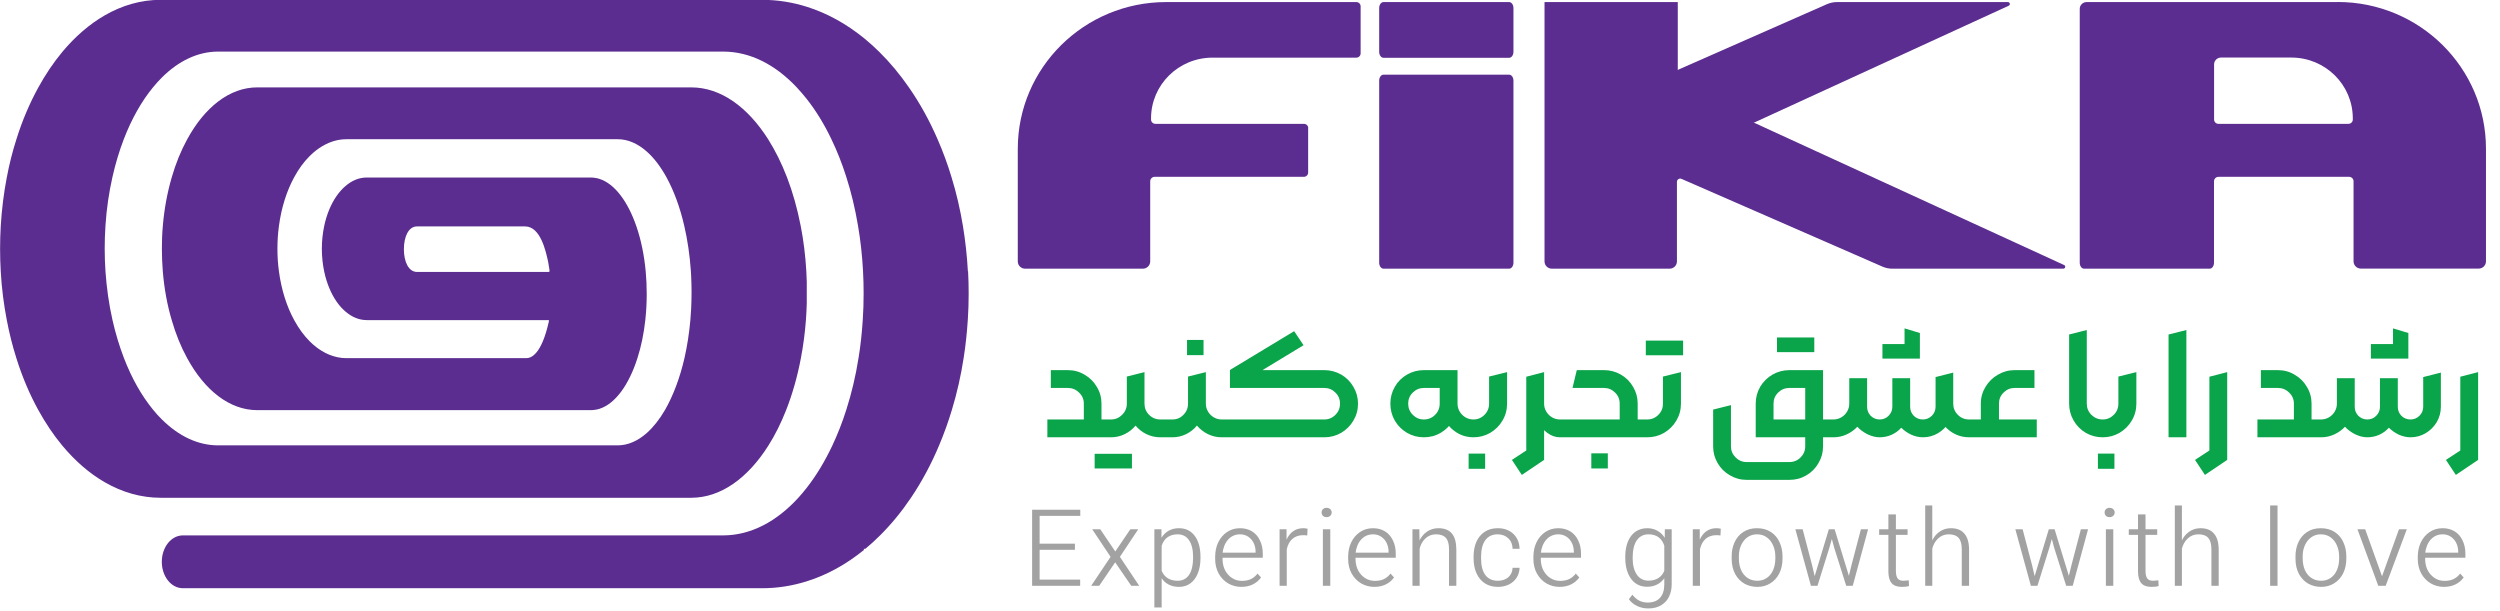 <svg width="303" height="74" viewBox="0 0 303 74" fill="none" xmlns="http://www.w3.org/2000/svg">
<g clip-path="url(#clip0_3513_968)">
<path d="M117.31 32.919C117.208 31.036 117.005 29.194 116.709 27.402C116.374 25.369 115.916 23.395 115.336 21.513C114.857 19.913 114.287 18.372 113.646 16.902C112.659 14.617 111.489 12.503 110.166 10.601C109.067 9.01 107.866 7.571 106.583 6.302C105.973 5.698 105.342 5.135 104.701 4.611C102.563 2.88 100.243 1.591 97.77 0.816C96.03 0.272 94.228 -0.02 92.376 -0.02H19.468C17.087 -0.02 14.807 0.645 12.69 1.863C10.828 2.94 9.098 4.44 7.551 6.292C6.493 7.571 5.516 9.01 4.65 10.591C3.602 12.493 2.696 14.607 1.984 16.892C1.516 18.362 1.119 19.913 0.824 21.503C0.458 23.395 0.213 25.358 0.091 27.392C0.04 28.298 0.01 29.224 0.01 30.15C0.01 31.076 0.04 32.002 0.091 32.908C0.203 34.932 0.458 36.905 0.824 38.797C1.129 40.398 1.516 41.938 1.984 43.408C2.696 45.683 3.592 47.797 4.65 49.71C5.526 51.29 6.493 52.74 7.561 54.018C9.108 55.87 10.838 57.381 12.7 58.448C14.807 59.666 17.097 60.33 19.478 60.33C19.529 60.33 19.58 60.33 19.631 60.33H83.777C87.359 60.33 90.636 57.944 93.119 54.018C93.933 52.74 94.656 51.29 95.277 49.71C96.03 47.797 96.64 45.673 97.068 43.408C97.353 41.928 97.556 40.388 97.678 38.797C97.729 38.123 97.76 37.428 97.78 36.744V34.177C97.77 33.754 97.75 33.331 97.729 32.908C97.617 30.996 97.394 29.154 97.047 27.392C96.64 25.288 96.081 23.305 95.389 21.503C94.737 19.802 93.964 18.252 93.109 16.892C90.626 12.976 87.359 10.591 83.777 10.591H31.172C27.813 10.591 24.791 13.017 22.684 16.892C21.931 18.262 21.3 19.812 20.812 21.503C20.282 23.325 19.906 25.308 19.733 27.392C19.651 28.288 19.621 29.214 19.621 30.15C19.621 31.086 19.662 32.002 19.733 32.908C19.906 34.992 20.272 36.975 20.812 38.797C21.3 40.489 21.931 42.039 22.684 43.408C24.791 47.284 27.813 49.71 31.172 49.71H71.605C71.819 49.71 72.032 49.69 72.236 49.649C72.379 49.629 72.511 49.589 72.653 49.549C74.577 48.935 76.225 46.639 77.253 43.418C77.701 42.029 78.027 40.479 78.21 38.808C78.322 37.781 78.383 36.714 78.383 35.616C78.383 34.69 78.342 33.794 78.261 32.919C78.078 30.895 77.681 29.023 77.121 27.402C76.083 24.402 74.495 22.278 72.663 21.684C72.49 21.624 72.317 21.584 72.134 21.563C71.961 21.533 71.788 21.513 71.605 21.513H44.453C43.506 21.513 42.611 21.896 41.837 22.58C41.064 23.244 40.413 24.201 39.924 25.348C39.659 25.973 39.446 26.667 39.293 27.392C39.11 28.258 39.008 29.184 39.008 30.15C39.008 31.117 39.11 32.043 39.293 32.908C39.446 33.643 39.659 34.318 39.924 34.952C40.413 36.11 41.064 37.066 41.837 37.73C42.621 38.415 43.506 38.797 44.453 38.797H66.466C66.466 38.797 66.537 38.797 66.537 38.858C66.537 38.918 66.516 38.999 66.506 39.029C65.611 42.995 64.359 43.408 63.789 43.408H62.843H41.98C41.257 43.408 40.555 43.257 39.894 42.985C39.598 42.864 39.293 42.713 39.008 42.532C38.784 42.401 38.57 42.25 38.357 42.089C38.072 41.878 37.807 41.636 37.543 41.375C36.83 40.67 36.199 39.794 35.65 38.787C34.744 37.126 34.103 35.113 33.808 32.898C33.685 32.013 33.624 31.086 33.624 30.14C33.624 29.194 33.685 28.278 33.808 27.382C34.103 25.167 34.744 23.154 35.65 21.493C36.189 20.486 36.83 19.61 37.543 18.906C37.807 18.644 38.072 18.402 38.357 18.191C38.57 18.03 38.784 17.879 39.008 17.748C39.293 17.577 39.588 17.426 39.894 17.295C40.555 17.023 41.257 16.872 41.98 16.872H74.852C76.113 16.872 77.304 17.406 78.393 18.372C79.268 19.147 80.072 20.204 80.775 21.483C81.67 23.114 82.413 25.117 82.932 27.372C83.329 29.073 83.604 30.935 83.736 32.888L83.766 33.412C83.797 34.076 83.817 34.751 83.817 35.425C83.817 36.1 83.797 36.784 83.766 37.438L83.675 38.767C83.532 40.388 83.288 41.938 82.963 43.378C82.403 45.814 81.589 47.958 80.602 49.68C79.94 50.817 79.197 51.763 78.393 52.478C77.304 53.444 76.103 53.978 74.852 53.978H26.439C23.956 53.978 21.626 52.83 19.611 50.827C19.244 50.475 18.898 50.082 18.562 49.669C17.168 47.978 15.957 45.834 15.011 43.368C14.461 41.928 13.993 40.388 13.627 38.757C13.209 36.895 12.924 34.922 12.782 32.868C12.721 31.962 12.69 31.036 12.69 30.11C12.69 29.184 12.721 28.268 12.782 27.352C12.914 25.298 13.209 23.325 13.627 21.463C13.993 19.832 14.461 18.282 15.011 16.852C15.957 14.396 17.168 12.252 18.573 10.55C18.909 10.138 19.265 9.755 19.621 9.393C21.636 7.39 23.966 6.252 26.45 6.252H87.644C90.901 6.252 93.944 7.822 96.528 10.55C96.956 11.004 97.373 11.487 97.78 12C98.879 13.399 99.887 15.03 100.752 16.842C101.444 18.272 102.055 19.812 102.574 21.453C103.164 23.295 103.642 25.278 103.988 27.342C104.294 29.113 104.497 30.956 104.599 32.858C104.65 33.754 104.67 34.65 104.67 35.566C104.67 36.643 104.64 37.71 104.568 38.747C104.467 40.328 104.304 41.868 104.059 43.358C103.713 45.572 103.205 47.686 102.574 49.659C102.095 51.179 101.525 52.619 100.894 53.968C99.978 55.911 98.93 57.652 97.76 59.142C97.444 59.545 97.129 59.917 96.803 60.28C94.157 63.199 91.002 64.89 87.634 64.89H22.165C20.75 64.89 19.611 66.32 19.611 68.091C19.611 69.863 20.75 71.293 22.165 71.293H92.376C94.228 71.293 96.03 71.001 97.77 70.457C100.233 69.692 102.563 68.394 104.701 66.662V66.511H104.884C105.494 66.008 106.095 65.464 106.675 64.88C108.039 63.521 109.301 61.981 110.451 60.27C111.733 58.357 112.873 56.243 113.829 53.958C114.409 52.579 114.929 51.149 115.376 49.649C115.987 47.646 116.465 45.532 116.801 43.348C117.035 41.848 117.198 40.307 117.3 38.737C117.371 37.7 117.402 36.653 117.402 35.596C117.402 34.67 117.381 33.754 117.33 32.848L117.31 32.919ZM50.539 32.959C49.521 32.959 48.951 31.721 48.951 30.201C48.951 28.68 49.521 27.442 50.539 27.442H63.636C65.499 27.442 66.15 30.402 66.445 31.781L66.608 32.808C66.608 32.949 66.547 32.959 66.455 32.959H50.549H50.539Z" fill="#5C2D90"/>
<path d="M167.686 7.006H182.901C183.196 7.006 183.43 6.684 183.43 6.281V0.976C183.43 0.573 183.196 0.251 182.901 0.251H167.686C167.391 0.251 167.157 0.573 167.157 0.976V6.281C167.157 6.684 167.391 7.006 167.686 7.006Z" fill="#5C2D90"/>
<path d="M167.686 32.565H182.901C183.196 32.565 183.43 32.242 183.43 31.84V9.774C183.43 9.371 183.196 9.049 182.901 9.049H167.686C167.391 9.049 167.157 9.371 167.157 9.774V31.84C167.157 32.242 167.391 32.565 167.686 32.565Z" fill="#5C2D90"/>
<path d="M203.347 10.61V0.251H187.196V31.679C187.196 32.172 187.593 32.565 188.091 32.565H202.349C202.848 32.565 203.245 32.172 203.245 31.679V22.045C203.245 21.753 203.54 21.562 203.805 21.683L228.148 32.313C228.535 32.484 228.942 32.565 229.359 32.565H250.069C250.324 32.565 250.395 32.223 250.171 32.122L203.326 10.62L203.347 10.61Z" fill="#5C2D90"/>
<path d="M196.61 22.196L243.454 0.694C243.688 0.593 243.607 0.251 243.353 0.251H222.642C222.225 0.251 221.808 0.342 221.431 0.503L187.471 15.462L193.862 23.384L196.61 22.196Z" fill="#5C2D90"/>
<path d="M283.328 0.251H252.898C252.441 0.251 252.064 0.624 252.064 1.077V31.84C252.064 32.243 252.298 32.565 252.593 32.565H267.808C268.103 32.565 268.337 32.243 268.337 31.84V21.975C268.337 21.673 268.581 21.431 268.887 21.431H284.712C285.007 21.431 285.251 21.673 285.251 21.965V24.502V31.669C285.251 32.163 285.648 32.555 286.147 32.555H300.405C300.903 32.555 301.3 32.163 301.3 31.669V18.029C301.3 8.204 293.25 0.241 283.318 0.241L283.328 0.251ZM285.16 14.486C285.16 14.777 284.926 15.009 284.63 15.009H268.876C268.581 15.009 268.347 14.777 268.347 14.486V7.801C268.347 7.348 268.724 6.976 269.182 6.976H277.71C281.832 6.976 285.16 10.278 285.16 14.345V14.476V14.486Z" fill="#5C2D90"/>
<path d="M158.558 15.522C158.558 15.24 158.324 15.009 158.039 15.009H140.036C139.74 15.009 139.506 14.777 139.506 14.485V14.354C139.506 10.277 142.844 6.986 146.956 6.986H164.389C164.674 6.986 164.908 6.754 164.908 6.472V0.764C164.908 0.483 164.674 0.251 164.389 0.251H141.338C131.405 0.251 123.355 8.214 123.355 18.039V31.679C123.355 32.172 123.752 32.565 124.251 32.565H138.509C139.008 32.565 139.405 32.172 139.405 31.679V21.965C139.405 21.673 139.649 21.431 139.944 21.431H158.029C158.313 21.431 158.548 21.2 158.548 20.918V15.512L158.558 15.522Z" fill="#5C2D90"/>
<path d="M125.092 61.783H130.929V62.524H126.002V65.891H130.279V66.632H126.002V70.246H130.916V71H125.092V61.783ZM134.601 67.49L132.378 64.149H133.353L135.173 66.84L136.993 64.149H137.955L135.732 67.49L138.072 71H137.11L135.16 68.153L133.223 71H132.248L134.601 67.49ZM139.909 64.149H140.767V65.176C141.001 64.803 141.296 64.517 141.651 64.318C142.015 64.119 142.427 64.019 142.886 64.019C143.701 64.019 144.338 64.327 144.797 64.942C145.265 65.557 145.499 66.415 145.499 67.516V67.633C145.499 68.344 145.391 68.963 145.174 69.492C144.966 70.012 144.667 70.415 144.277 70.701C143.887 70.987 143.428 71.13 142.899 71.13C142.44 71.13 142.028 71.039 141.664 70.857C141.3 70.675 141.01 70.415 140.793 70.077V73.626H139.909V64.149ZM142.73 70.389C143.319 70.389 143.774 70.159 144.095 69.7C144.424 69.232 144.593 68.556 144.602 67.672V67.49C144.602 66.623 144.437 65.952 144.108 65.475C143.787 64.998 143.328 64.76 142.73 64.76C142.253 64.76 141.846 64.877 141.508 65.111C141.179 65.345 140.94 65.692 140.793 66.151V69.18C140.949 69.561 141.192 69.86 141.521 70.077C141.859 70.285 142.262 70.389 142.73 70.389ZM152.178 66.983V66.879C152.178 66.489 152.1 66.134 151.944 65.813C151.788 65.492 151.567 65.237 151.281 65.046C150.995 64.855 150.666 64.76 150.293 64.76C149.712 64.76 149.227 64.977 148.837 65.41C148.456 65.843 148.23 66.42 148.161 67.139L148.174 67.477V67.867C148.191 68.352 148.304 68.79 148.512 69.18C148.729 69.561 149.01 69.86 149.357 70.077C149.704 70.294 150.089 70.402 150.514 70.402C150.93 70.402 151.29 70.333 151.593 70.194C151.905 70.047 152.178 69.821 152.412 69.518L152.841 69.986C152.581 70.35 152.247 70.632 151.84 70.831C151.433 71.03 150.969 71.13 150.449 71.13C149.877 71.13 149.348 70.991 148.863 70.714C148.378 70.428 147.992 70.029 147.706 69.518C147.42 68.998 147.277 68.404 147.277 67.737V67.49C147.277 66.849 147.398 66.268 147.641 65.748C147.892 65.219 148.248 64.799 148.707 64.487C149.166 64.175 149.695 64.019 150.293 64.019C150.839 64.019 151.32 64.145 151.736 64.396C152.152 64.647 152.473 65.011 152.698 65.488C152.932 65.956 153.049 66.498 153.049 67.113V67.594H148.005V66.983H152.178ZM155.085 64.149H155.93V65.41C156.129 64.959 156.398 64.617 156.736 64.383C157.074 64.14 157.481 64.019 157.958 64.019C158.149 64.019 158.322 64.041 158.478 64.084L158.439 64.903C158.309 64.877 158.14 64.864 157.932 64.864C157.421 64.864 156.992 65.011 156.645 65.306C156.307 65.601 156.077 66.021 155.956 66.567V71H155.085V64.149ZM160.333 64.149H161.23V71H160.333V64.149ZM160.775 62.68C160.601 62.68 160.458 62.628 160.346 62.524C160.233 62.411 160.177 62.273 160.177 62.108C160.177 61.943 160.233 61.809 160.346 61.705C160.458 61.601 160.601 61.549 160.775 61.549C160.957 61.549 161.104 61.601 161.217 61.705C161.338 61.809 161.399 61.943 161.399 62.108C161.399 62.273 161.338 62.411 161.217 62.524C161.104 62.628 160.957 62.68 160.775 62.68ZM168.296 66.983V66.879C168.296 66.489 168.218 66.134 168.062 65.813C167.906 65.492 167.685 65.237 167.399 65.046C167.113 64.855 166.784 64.76 166.411 64.76C165.83 64.76 165.345 64.977 164.955 65.41C164.574 65.843 164.348 66.42 164.279 67.139L164.292 67.477V67.867C164.309 68.352 164.422 68.79 164.63 69.18C164.847 69.561 165.128 69.86 165.475 70.077C165.822 70.294 166.207 70.402 166.632 70.402C167.048 70.402 167.408 70.333 167.711 70.194C168.023 70.047 168.296 69.821 168.53 69.518L168.959 69.986C168.699 70.35 168.365 70.632 167.958 70.831C167.551 71.03 167.087 71.13 166.567 71.13C165.995 71.13 165.466 70.991 164.981 70.714C164.496 70.428 164.11 70.029 163.824 69.518C163.538 68.998 163.395 68.404 163.395 67.737V67.49C163.395 66.849 163.516 66.268 163.759 65.748C164.01 65.219 164.366 64.799 164.825 64.487C165.284 64.175 165.813 64.019 166.411 64.019C166.957 64.019 167.438 64.145 167.854 64.396C168.27 64.647 168.591 65.011 168.816 65.488C169.05 65.956 169.167 66.498 169.167 67.113V67.594H164.123V66.983H168.296ZM171.19 71V64.149H172.022L172.061 66.268V71H171.19ZM171.983 65.631C172.208 65.128 172.525 64.734 172.932 64.448C173.348 64.162 173.812 64.019 174.323 64.019C175.06 64.019 175.606 64.231 175.961 64.656C176.316 65.072 176.498 65.709 176.507 66.567V71H175.623V66.554C175.623 65.939 175.497 65.488 175.246 65.202C174.995 64.907 174.592 64.76 174.037 64.76C173.534 64.76 173.101 64.933 172.737 65.28C172.382 65.618 172.143 66.073 172.022 66.645L171.983 65.631ZM181.535 71.13C180.946 71.13 180.43 70.991 179.988 70.714C179.546 70.428 179.204 70.025 178.961 69.505C178.718 68.976 178.597 68.357 178.597 67.646V67.464C178.597 66.788 178.71 66.19 178.935 65.67C179.169 65.15 179.503 64.747 179.936 64.461C180.378 64.166 180.907 64.019 181.522 64.019C182.293 64.019 182.922 64.244 183.407 64.695C183.892 65.146 184.148 65.752 184.174 66.515H183.329C183.312 65.978 183.134 65.553 182.796 65.241C182.467 64.92 182.038 64.76 181.509 64.76C180.868 64.76 180.374 64.994 180.027 65.462C179.68 65.93 179.507 66.606 179.507 67.49V67.685C179.507 68.56 179.68 69.232 180.027 69.7C180.382 70.159 180.881 70.389 181.522 70.389C182.042 70.389 182.467 70.25 182.796 69.973C183.125 69.687 183.303 69.301 183.329 68.816H184.174C184.157 69.267 184.035 69.67 183.81 70.025C183.585 70.372 183.273 70.645 182.874 70.844C182.475 71.035 182.029 71.13 181.535 71.13ZM190.749 66.983V66.879C190.749 66.489 190.671 66.134 190.515 65.813C190.359 65.492 190.138 65.237 189.852 65.046C189.566 64.855 189.237 64.76 188.864 64.76C188.283 64.76 187.798 64.977 187.408 65.41C187.027 65.843 186.801 66.42 186.732 67.139L186.745 67.477V67.867C186.762 68.352 186.875 68.79 187.083 69.18C187.3 69.561 187.581 69.86 187.928 70.077C188.275 70.294 188.66 70.402 189.085 70.402C189.501 70.402 189.861 70.333 190.164 70.194C190.476 70.047 190.749 69.821 190.983 69.518L191.412 69.986C191.152 70.35 190.818 70.632 190.411 70.831C190.004 71.03 189.54 71.13 189.02 71.13C188.448 71.13 187.919 70.991 187.434 70.714C186.949 70.428 186.563 70.029 186.277 69.518C185.991 68.998 185.848 68.404 185.848 67.737V67.49C185.848 66.849 185.969 66.268 186.212 65.748C186.463 65.219 186.819 64.799 187.278 64.487C187.737 64.175 188.266 64.019 188.864 64.019C189.41 64.019 189.891 64.145 190.307 64.396C190.723 64.647 191.044 65.011 191.269 65.488C191.503 65.956 191.62 66.498 191.62 67.113V67.594H186.576V66.983H190.749ZM201.764 65.345L201.777 64.149H202.609V70.831C202.609 71.342 202.509 71.819 202.31 72.261C202.119 72.703 201.807 73.058 201.374 73.327C200.949 73.604 200.412 73.743 199.762 73.743C199.277 73.743 198.826 73.643 198.41 73.444C198.003 73.253 197.673 72.98 197.422 72.625L197.838 72.079C198.098 72.4 198.375 72.638 198.67 72.794C198.965 72.95 199.307 73.028 199.697 73.028C200.347 73.028 200.841 72.842 201.179 72.469C201.526 72.105 201.703 71.572 201.712 70.87V65.995L201.764 65.345ZM201.79 69.96C201.573 70.324 201.274 70.61 200.893 70.818C200.52 71.017 200.096 71.117 199.619 71.117C199.082 71.117 198.614 70.974 198.215 70.688C197.825 70.402 197.522 69.995 197.305 69.466C197.088 68.929 196.98 68.305 196.98 67.594V67.49C196.98 66.771 197.088 66.151 197.305 65.631C197.522 65.111 197.829 64.712 198.228 64.435C198.635 64.158 199.108 64.019 199.645 64.019C200.13 64.019 200.559 64.132 200.932 64.357C201.313 64.582 201.621 64.907 201.855 65.332L201.764 66.307C201.478 65.276 200.824 64.76 199.801 64.76C199.186 64.76 198.709 65.007 198.371 65.501C198.042 65.986 197.877 66.697 197.877 67.633C197.877 68.482 198.046 69.154 198.384 69.648C198.722 70.133 199.19 70.376 199.788 70.376C200.291 70.376 200.711 70.259 201.049 70.025C201.387 69.791 201.625 69.462 201.764 69.037L201.79 69.96ZM205.166 64.149H206.011V65.41C206.21 64.959 206.479 64.617 206.817 64.383C207.155 64.14 207.562 64.019 208.039 64.019C208.229 64.019 208.403 64.041 208.559 64.084L208.52 64.903C208.39 64.877 208.221 64.864 208.013 64.864C207.501 64.864 207.072 65.011 206.726 65.306C206.388 65.601 206.158 66.021 206.037 66.567V71H205.166V64.149ZM212.987 71.13C212.415 71.13 211.895 71 211.427 70.74C210.959 70.471 210.587 70.086 210.309 69.583C210.032 69.072 209.889 68.469 209.88 67.776V67.464C209.872 66.849 209.984 66.277 210.218 65.748C210.452 65.219 210.803 64.799 211.271 64.487C211.739 64.175 212.298 64.019 212.948 64.019C213.598 64.019 214.157 64.171 214.625 64.474C215.093 64.777 215.444 65.189 215.678 65.709C215.921 66.229 216.042 66.814 216.042 67.464V67.685C216.042 68.37 215.912 68.972 215.652 69.492C215.392 70.012 215.028 70.415 214.56 70.701C214.101 70.987 213.577 71.13 212.987 71.13ZM212.987 70.389C213.421 70.389 213.802 70.276 214.131 70.051C214.461 69.826 214.716 69.509 214.898 69.102C215.08 68.686 215.171 68.209 215.171 67.672V67.464C215.171 66.961 215.08 66.506 214.898 66.099C214.716 65.683 214.461 65.358 214.131 65.124C213.802 64.881 213.408 64.76 212.948 64.76C212.524 64.76 212.147 64.873 211.817 65.098C211.488 65.323 211.228 65.64 211.037 66.047C210.847 66.446 210.751 66.901 210.751 67.412V67.685C210.751 68.196 210.838 68.66 211.011 69.076C211.193 69.483 211.453 69.804 211.791 70.038C212.129 70.272 212.528 70.389 212.987 70.389ZM217.599 64.149H218.483L219.627 68.504L219.939 69.83L221.655 64.149H222.357L224.086 69.791L224.398 68.504L225.542 64.149H226.413L224.554 71H223.761L222.305 66.385L222.019 65.319L221.72 66.385L220.277 71H219.484L217.599 64.149ZM231.199 64.825H227.754V64.149H231.199V64.825ZM229.782 69.167C229.782 69.6 229.851 69.912 229.99 70.103C230.128 70.294 230.367 70.389 230.705 70.389C230.817 70.389 231.03 70.372 231.342 70.337L231.368 71.026C231.177 71.095 230.891 71.13 230.51 71.13C229.946 71.13 229.535 70.983 229.275 70.688C229.015 70.393 228.88 69.93 228.872 69.297V62.342H229.782V69.167ZM234.127 65.631C234.343 65.128 234.655 64.734 235.063 64.448C235.47 64.162 235.929 64.019 236.441 64.019C237.169 64.019 237.715 64.236 238.079 64.669C238.451 65.094 238.642 65.731 238.651 66.58V71H237.767V66.567C237.767 65.943 237.641 65.488 237.39 65.202C237.138 64.907 236.735 64.76 236.181 64.76C235.678 64.76 235.245 64.933 234.881 65.28C234.517 65.627 234.274 66.082 234.153 66.645L234.127 65.631ZM233.334 71V61.263H234.192V71H233.334ZM244.259 64.149H245.143L246.287 68.504L246.599 69.83L248.315 64.149H249.017L250.746 69.791L251.058 68.504L252.202 64.149H253.073L251.214 71H250.421L248.965 66.385L248.679 65.319L248.38 66.385L246.937 71H246.144L244.259 64.149ZM255.233 64.149H256.13V71H255.233V64.149ZM255.675 62.68C255.501 62.68 255.358 62.628 255.246 62.524C255.133 62.411 255.077 62.273 255.077 62.108C255.077 61.943 255.133 61.809 255.246 61.705C255.358 61.601 255.501 61.549 255.675 61.549C255.857 61.549 256.004 61.601 256.117 61.705C256.238 61.809 256.299 61.943 256.299 62.108C256.299 62.273 256.238 62.411 256.117 62.524C256.004 62.628 255.857 62.68 255.675 62.68ZM261.454 64.825H258.009V64.149H261.454V64.825ZM260.037 69.167C260.037 69.6 260.106 69.912 260.245 70.103C260.384 70.294 260.622 70.389 260.96 70.389C261.073 70.389 261.285 70.372 261.597 70.337L261.623 71.026C261.432 71.095 261.146 71.13 260.765 71.13C260.202 71.13 259.79 70.983 259.53 70.688C259.27 70.393 259.136 69.93 259.127 69.297V62.342H260.037V69.167ZM264.382 65.631C264.599 65.128 264.911 64.734 265.318 64.448C265.725 64.162 266.185 64.019 266.696 64.019C267.424 64.019 267.97 64.236 268.334 64.669C268.707 65.094 268.897 65.731 268.906 66.58V71H268.022V66.567C268.022 65.943 267.896 65.488 267.645 65.202C267.394 64.907 266.991 64.76 266.436 64.76C265.933 64.76 265.5 64.933 265.136 65.28C264.772 65.627 264.529 66.082 264.408 66.645L264.382 65.631ZM263.589 71V61.263H264.447V71H263.589ZM275.139 61.263H276.036V71H275.139V61.263ZM281.321 71.13C280.749 71.13 280.229 71 279.761 70.74C279.293 70.471 278.921 70.086 278.643 69.583C278.366 69.072 278.223 68.469 278.214 67.776V67.464C278.206 66.849 278.318 66.277 278.552 65.748C278.786 65.219 279.137 64.799 279.605 64.487C280.073 64.175 280.632 64.019 281.282 64.019C281.932 64.019 282.491 64.171 282.959 64.474C283.427 64.777 283.778 65.189 284.012 65.709C284.255 66.229 284.376 66.814 284.376 67.464V67.685C284.376 68.37 284.246 68.972 283.986 69.492C283.726 70.012 283.362 70.415 282.894 70.701C282.435 70.987 281.911 71.13 281.321 71.13ZM281.321 70.389C281.755 70.389 282.136 70.276 282.465 70.051C282.795 69.826 283.05 69.509 283.232 69.102C283.414 68.686 283.505 68.209 283.505 67.672V67.464C283.505 66.961 283.414 66.506 283.232 66.099C283.05 65.683 282.795 65.358 282.465 65.124C282.136 64.881 281.742 64.76 281.282 64.76C280.858 64.76 280.481 64.873 280.151 65.098C279.822 65.323 279.562 65.64 279.371 66.047C279.181 66.446 279.085 66.901 279.085 67.412V67.685C279.085 68.196 279.172 68.66 279.345 69.076C279.527 69.483 279.787 69.804 280.125 70.038C280.463 70.272 280.862 70.389 281.321 70.389ZM285.725 64.149H286.661L288.702 69.843L290.756 64.149H291.705L289.144 71H288.247L285.725 64.149ZM297.935 66.983V66.879C297.935 66.489 297.857 66.134 297.701 65.813C297.545 65.492 297.324 65.237 297.038 65.046C296.752 64.855 296.423 64.76 296.05 64.76C295.47 64.76 294.984 64.977 294.594 65.41C294.213 65.843 293.988 66.42 293.918 67.139L293.931 67.477V67.867C293.949 68.352 294.061 68.79 294.269 69.18C294.486 69.561 294.768 69.86 295.114 70.077C295.461 70.294 295.847 70.402 296.271 70.402C296.687 70.402 297.047 70.333 297.35 70.194C297.662 70.047 297.935 69.821 298.169 69.518L298.598 69.986C298.338 70.35 298.005 70.632 297.597 70.831C297.19 71.03 296.726 71.13 296.206 71.13C295.634 71.13 295.106 70.991 294.62 70.714C294.135 70.428 293.749 70.029 293.463 69.518C293.177 68.998 293.034 68.404 293.034 67.737V67.49C293.034 66.849 293.156 66.268 293.398 65.748C293.65 65.219 294.005 64.799 294.464 64.487C294.924 64.175 295.452 64.019 296.05 64.019C296.596 64.019 297.077 64.145 297.493 64.396C297.909 64.647 298.23 65.011 298.455 65.488C298.689 65.956 298.806 66.498 298.806 67.113V67.594H293.762V66.983H297.935Z" fill="#A2A2A3"/>
<path d="M132.28 50.84H134.64L135.04 51.92L134.64 53H132.14L132.28 50.84ZM126.94 50.84H131.36V48.92C131.36 48.387 131.167 47.94 130.78 47.58C130.407 47.207 129.953 47.02 129.42 47.02H127.36V44.86H129.42C130.167 44.86 130.847 45.047 131.46 45.42C132.087 45.78 132.58 46.273 132.94 46.9C133.313 47.513 133.5 48.187 133.5 48.92V53H126.94V50.84ZM134.632 53L134.272 51.92L134.632 50.84H134.652C135.172 50.84 135.619 50.653 135.992 50.28C136.379 49.907 136.572 49.453 136.572 48.92V45.64L138.712 45.1V48.92C138.712 49.453 138.899 49.907 139.272 50.28C139.646 50.653 140.099 50.84 140.632 50.84L141.032 51.92L140.632 53C140.046 53 139.486 52.873 138.952 52.62C138.432 52.367 137.992 52.02 137.632 51.58C137.272 52.02 136.832 52.367 136.312 52.62C135.792 52.873 135.239 53 134.652 53H134.632ZM137.192 56.78H132.672V55H137.192V56.78ZM140.249 51.92L140.629 50.84H142.089C142.622 50.84 143.069 50.653 143.429 50.28C143.802 49.907 143.989 49.453 143.989 48.92V45.64L146.149 45.1V48.92C146.149 49.267 146.236 49.587 146.409 49.88C146.582 50.173 146.816 50.407 147.109 50.58C147.402 50.753 147.722 50.84 148.069 50.84L148.449 51.92L148.069 53C147.482 53 146.929 52.873 146.409 52.62C145.889 52.367 145.442 52.02 145.069 51.58C144.709 52.02 144.269 52.367 143.749 52.62C143.229 52.873 142.676 53 142.089 53H140.629L140.249 51.92ZM143.869 41.2H145.869V43.04H143.869V41.2ZM147.69 51.92L148.07 50.84H160.51C161.03 50.84 161.477 50.653 161.85 50.28C162.224 49.907 162.41 49.453 162.41 48.92C162.41 48.387 162.224 47.94 161.85 47.58C161.477 47.207 161.03 47.02 160.51 47.02H149.07V44.84L156.85 40.14L157.99 41.84L153.01 44.86H160.51C161.244 44.86 161.924 45.04 162.55 45.4C163.177 45.76 163.67 46.253 164.03 46.88C164.404 47.507 164.59 48.187 164.59 48.92C164.59 49.667 164.404 50.353 164.03 50.98C163.67 51.593 163.177 52.087 162.55 52.46C161.924 52.82 161.244 53 160.51 53H148.07L147.69 51.92ZM172.572 53C171.839 53 171.159 52.82 170.532 52.46C169.906 52.087 169.412 51.593 169.052 50.98C168.692 50.353 168.512 49.667 168.512 48.92C168.512 48.187 168.692 47.507 169.052 46.88C169.412 46.253 169.906 45.76 170.532 45.4C171.159 45.04 171.839 44.86 172.572 44.86H176.652V48.92C176.652 49.667 176.466 50.353 176.092 50.98C175.732 51.593 175.239 52.087 174.612 52.46C173.999 52.82 173.319 53 172.572 53ZM172.572 50.84C173.106 50.84 173.559 50.653 173.932 50.28C174.306 49.907 174.492 49.453 174.492 48.92V47.02H172.572C172.052 47.02 171.606 47.207 171.232 47.58C170.859 47.94 170.672 48.387 170.672 48.92C170.672 49.453 170.859 49.907 171.232 50.28C171.606 50.653 172.052 50.84 172.572 50.84ZM178.572 53C177.972 53 177.412 52.873 176.892 52.62C176.372 52.353 175.932 52.007 175.572 51.58L174.992 50.36L175.492 49.1L176.652 48.92C176.652 49.267 176.739 49.587 176.912 49.88C177.086 50.173 177.319 50.407 177.612 50.58C177.906 50.753 178.226 50.84 178.572 50.84L178.952 51.92L178.572 53ZM178.518 53L178.198 51.92L178.558 50.84H178.578C179.098 50.84 179.545 50.653 179.918 50.28C180.291 49.907 180.478 49.453 180.478 48.92V45.64L182.658 45.1V48.92C182.658 49.667 182.471 50.353 182.098 50.98C181.738 51.593 181.245 52.087 180.618 52.46C179.991 52.82 179.311 53 178.578 53H178.518ZM177.998 54.98H179.998V56.82H177.998V54.98ZM183.245 55.74L184.985 54.6V45.66L187.145 45.1V55.74L184.445 57.56L183.245 55.74ZM189.045 53C188.525 53 188.018 52.82 187.525 52.46C187.032 52.087 186.625 51.62 186.305 51.06C185.998 50.5 185.845 49.947 185.845 49.4L187.145 48.92C187.145 49.267 187.232 49.587 187.405 49.88C187.578 50.173 187.812 50.407 188.105 50.58C188.398 50.753 188.712 50.84 189.045 50.84L189.425 51.92L189.045 53ZM188.647 51.92L189.027 50.84H196.307V48.92C196.307 48.387 196.121 47.94 195.747 47.58C195.374 47.207 194.927 47.02 194.407 47.02H190.587L191.107 44.86H194.407C195.141 44.86 195.821 45.04 196.447 45.4C197.074 45.76 197.567 46.253 197.927 46.88C198.301 47.507 198.487 48.187 198.487 48.92V53H189.027L188.647 51.92ZM197.427 50.84H199.667L200.027 51.92L199.667 53H197.447L197.427 50.84ZM192.867 54.94H194.867V56.78H192.867V54.94ZM199.592 53L199.272 51.92L199.632 50.84H199.652C200.172 50.84 200.619 50.653 200.992 50.28C201.366 49.907 201.552 49.453 201.552 48.92V45.64L203.732 45.1V48.92C203.732 49.667 203.546 50.353 203.172 50.98C202.812 51.593 202.319 52.087 201.692 52.46C201.066 52.82 200.386 53 199.652 53H199.592ZM199.472 41.28H203.992V43.06H199.472V41.28ZM211.693 58.16C210.96 58.16 210.28 57.973 209.653 57.6C209.027 57.24 208.533 56.747 208.173 56.12C207.813 55.507 207.633 54.833 207.633 54.1V49.64L209.793 49.1V54.1C209.793 54.62 209.98 55.067 210.353 55.44C210.727 55.813 211.173 56 211.693 56H216.873C217.407 56 217.86 55.813 218.233 55.44C218.607 55.067 218.793 54.62 218.793 54.1V53H212.793V48.92C212.793 48.187 212.973 47.507 213.333 46.88C213.707 46.253 214.207 45.76 214.833 45.4C215.46 45.04 216.14 44.86 216.873 44.86H220.953V54.1C220.953 54.833 220.767 55.513 220.393 56.14C220.033 56.767 219.54 57.26 218.913 57.62C218.3 57.98 217.62 58.16 216.873 58.16H211.693ZM218.793 50.84V47.02H216.873C216.34 47.02 215.887 47.207 215.513 47.58C215.14 47.94 214.953 48.387 214.953 48.92V50.84H218.793ZM219.933 50.84H222.213L222.573 51.9L222.213 53H219.933V50.84ZM215.373 40.9H219.893V42.68H215.373V40.9ZM222.171 53L221.831 51.92L222.191 50.84H222.211C222.558 50.84 222.878 50.753 223.171 50.58C223.464 50.407 223.698 50.173 223.871 49.88C224.044 49.587 224.131 49.267 224.131 48.92V45.84H226.291V49.3C226.291 49.727 226.438 50.093 226.731 50.4C227.038 50.693 227.398 50.84 227.811 50.84C228.238 50.84 228.598 50.693 228.891 50.4C229.198 50.093 229.351 49.727 229.351 49.3V45.84H231.511V49.3C231.511 49.727 231.658 50.093 231.951 50.4C232.258 50.693 232.624 50.84 233.051 50.84C233.464 50.84 233.824 50.693 234.131 50.4C234.438 50.093 234.591 49.727 234.591 49.3V45.7L236.731 45.16V49.3C236.731 49.967 236.564 50.587 236.231 51.16C235.898 51.72 235.451 52.167 234.891 52.5C234.331 52.833 233.718 53 233.051 53C232.584 53 232.111 52.893 231.631 52.68C231.164 52.453 230.764 52.173 230.431 51.84C230.111 52.2 229.718 52.487 229.251 52.7C228.798 52.9 228.318 53 227.811 53C227.331 53 226.831 52.873 226.311 52.62C225.804 52.353 225.404 52.053 225.111 51.72C224.738 52.12 224.298 52.433 223.791 52.66C223.298 52.887 222.771 53 222.211 53H222.171ZM238.651 53C238.051 53 237.491 52.873 236.971 52.62C236.451 52.367 236.011 52.02 235.651 51.58L235.071 49.44L235.891 48.4L236.731 48.92C236.731 49.453 236.918 49.907 237.291 50.28C237.664 50.653 238.118 50.84 238.651 50.84L239.031 51.92L238.651 53ZM228.151 41.7H230.831V39.8L232.691 40.36V43.46H228.151V41.7ZM238.276 51.92L238.656 50.84H240.076V48.92C240.076 48.187 240.263 47.513 240.636 46.9C241.01 46.273 241.51 45.78 242.136 45.42C242.763 45.047 243.443 44.86 244.176 44.86H246.576V47.02H244.176C243.656 47.02 243.21 47.207 242.836 47.58C242.463 47.94 242.276 48.387 242.276 48.92V50.84H246.856V53H238.656L238.276 51.92ZM254.838 53C254.105 53 253.425 52.82 252.798 52.46C252.171 52.087 251.678 51.587 251.318 50.96C250.958 50.333 250.778 49.653 250.778 48.92V40.54L252.918 40V48.92C252.918 49.453 253.105 49.907 253.478 50.28C253.865 50.653 254.318 50.84 254.838 50.84L255.218 51.92L254.838 53ZM254.788 53L254.468 51.92L254.828 50.84H254.848C255.368 50.84 255.814 50.653 256.188 50.28C256.561 49.907 256.748 49.453 256.748 48.92V45.64L258.928 45.1V48.92C258.928 49.667 258.741 50.353 258.368 50.98C258.008 51.593 257.514 52.087 256.888 52.46C256.261 52.82 255.581 53 254.848 53H254.788ZM254.268 54.98H256.268V56.82H254.268V54.98ZM262.829 40.54L264.989 40V53H262.829V40.54ZM266.038 55.74L267.778 54.6V45.66L269.938 45.1V55.74L267.238 57.56L266.038 55.74ZM278.94 50.84H281.3L281.7 51.92L281.3 53H278.8L278.94 50.84ZM273.6 50.84H278.02V48.92C278.02 48.387 277.827 47.94 277.44 47.58C277.067 47.207 276.613 47.02 276.08 47.02H274.02V44.86H276.08C276.827 44.86 277.507 45.047 278.12 45.42C278.747 45.78 279.24 46.273 279.6 46.9C279.973 47.513 280.16 48.187 280.16 48.92V53H273.6V50.84ZM281.272 53L280.932 51.92L281.292 50.84H281.312C281.659 50.84 281.979 50.753 282.273 50.58C282.566 50.407 282.799 50.173 282.973 49.88C283.146 49.587 283.233 49.267 283.233 48.92V45.84H285.393V49.3C285.393 49.727 285.539 50.093 285.833 50.4C286.139 50.693 286.499 50.84 286.913 50.84C287.339 50.84 287.699 50.693 287.993 50.4C288.299 50.093 288.453 49.727 288.453 49.3V45.84H290.613V49.3C290.613 49.727 290.759 50.093 291.053 50.4C291.359 50.693 291.726 50.84 292.153 50.84C292.566 50.84 292.926 50.693 293.233 50.4C293.539 50.093 293.693 49.727 293.693 49.3V45.7L295.833 45.16V49.3C295.833 49.967 295.666 50.587 295.333 51.16C294.999 51.72 294.553 52.167 293.993 52.5C293.433 52.833 292.819 53 292.153 53C291.686 53 291.213 52.893 290.733 52.68C290.266 52.453 289.866 52.173 289.533 51.84C289.213 52.2 288.819 52.487 288.353 52.7C287.899 52.9 287.419 53 286.913 53C286.433 53 285.933 52.873 285.413 52.62C284.906 52.353 284.506 52.053 284.213 51.72C283.839 52.12 283.399 52.433 282.893 52.66C282.399 52.887 281.873 53 281.312 53H281.272ZM287.353 41.7H290.033V39.8L291.893 40.36V43.46H287.353V41.7ZM296.448 55.74L298.188 54.6V45.66L300.348 45.1V55.74L297.648 57.56L296.448 55.74Z" fill="#0AA44A"/>
</g>
<defs>
<clipPath id="clip0_3513_968">
<rect width="303" height="74" fill="white"/>
</clipPath>
</defs>
</svg>
